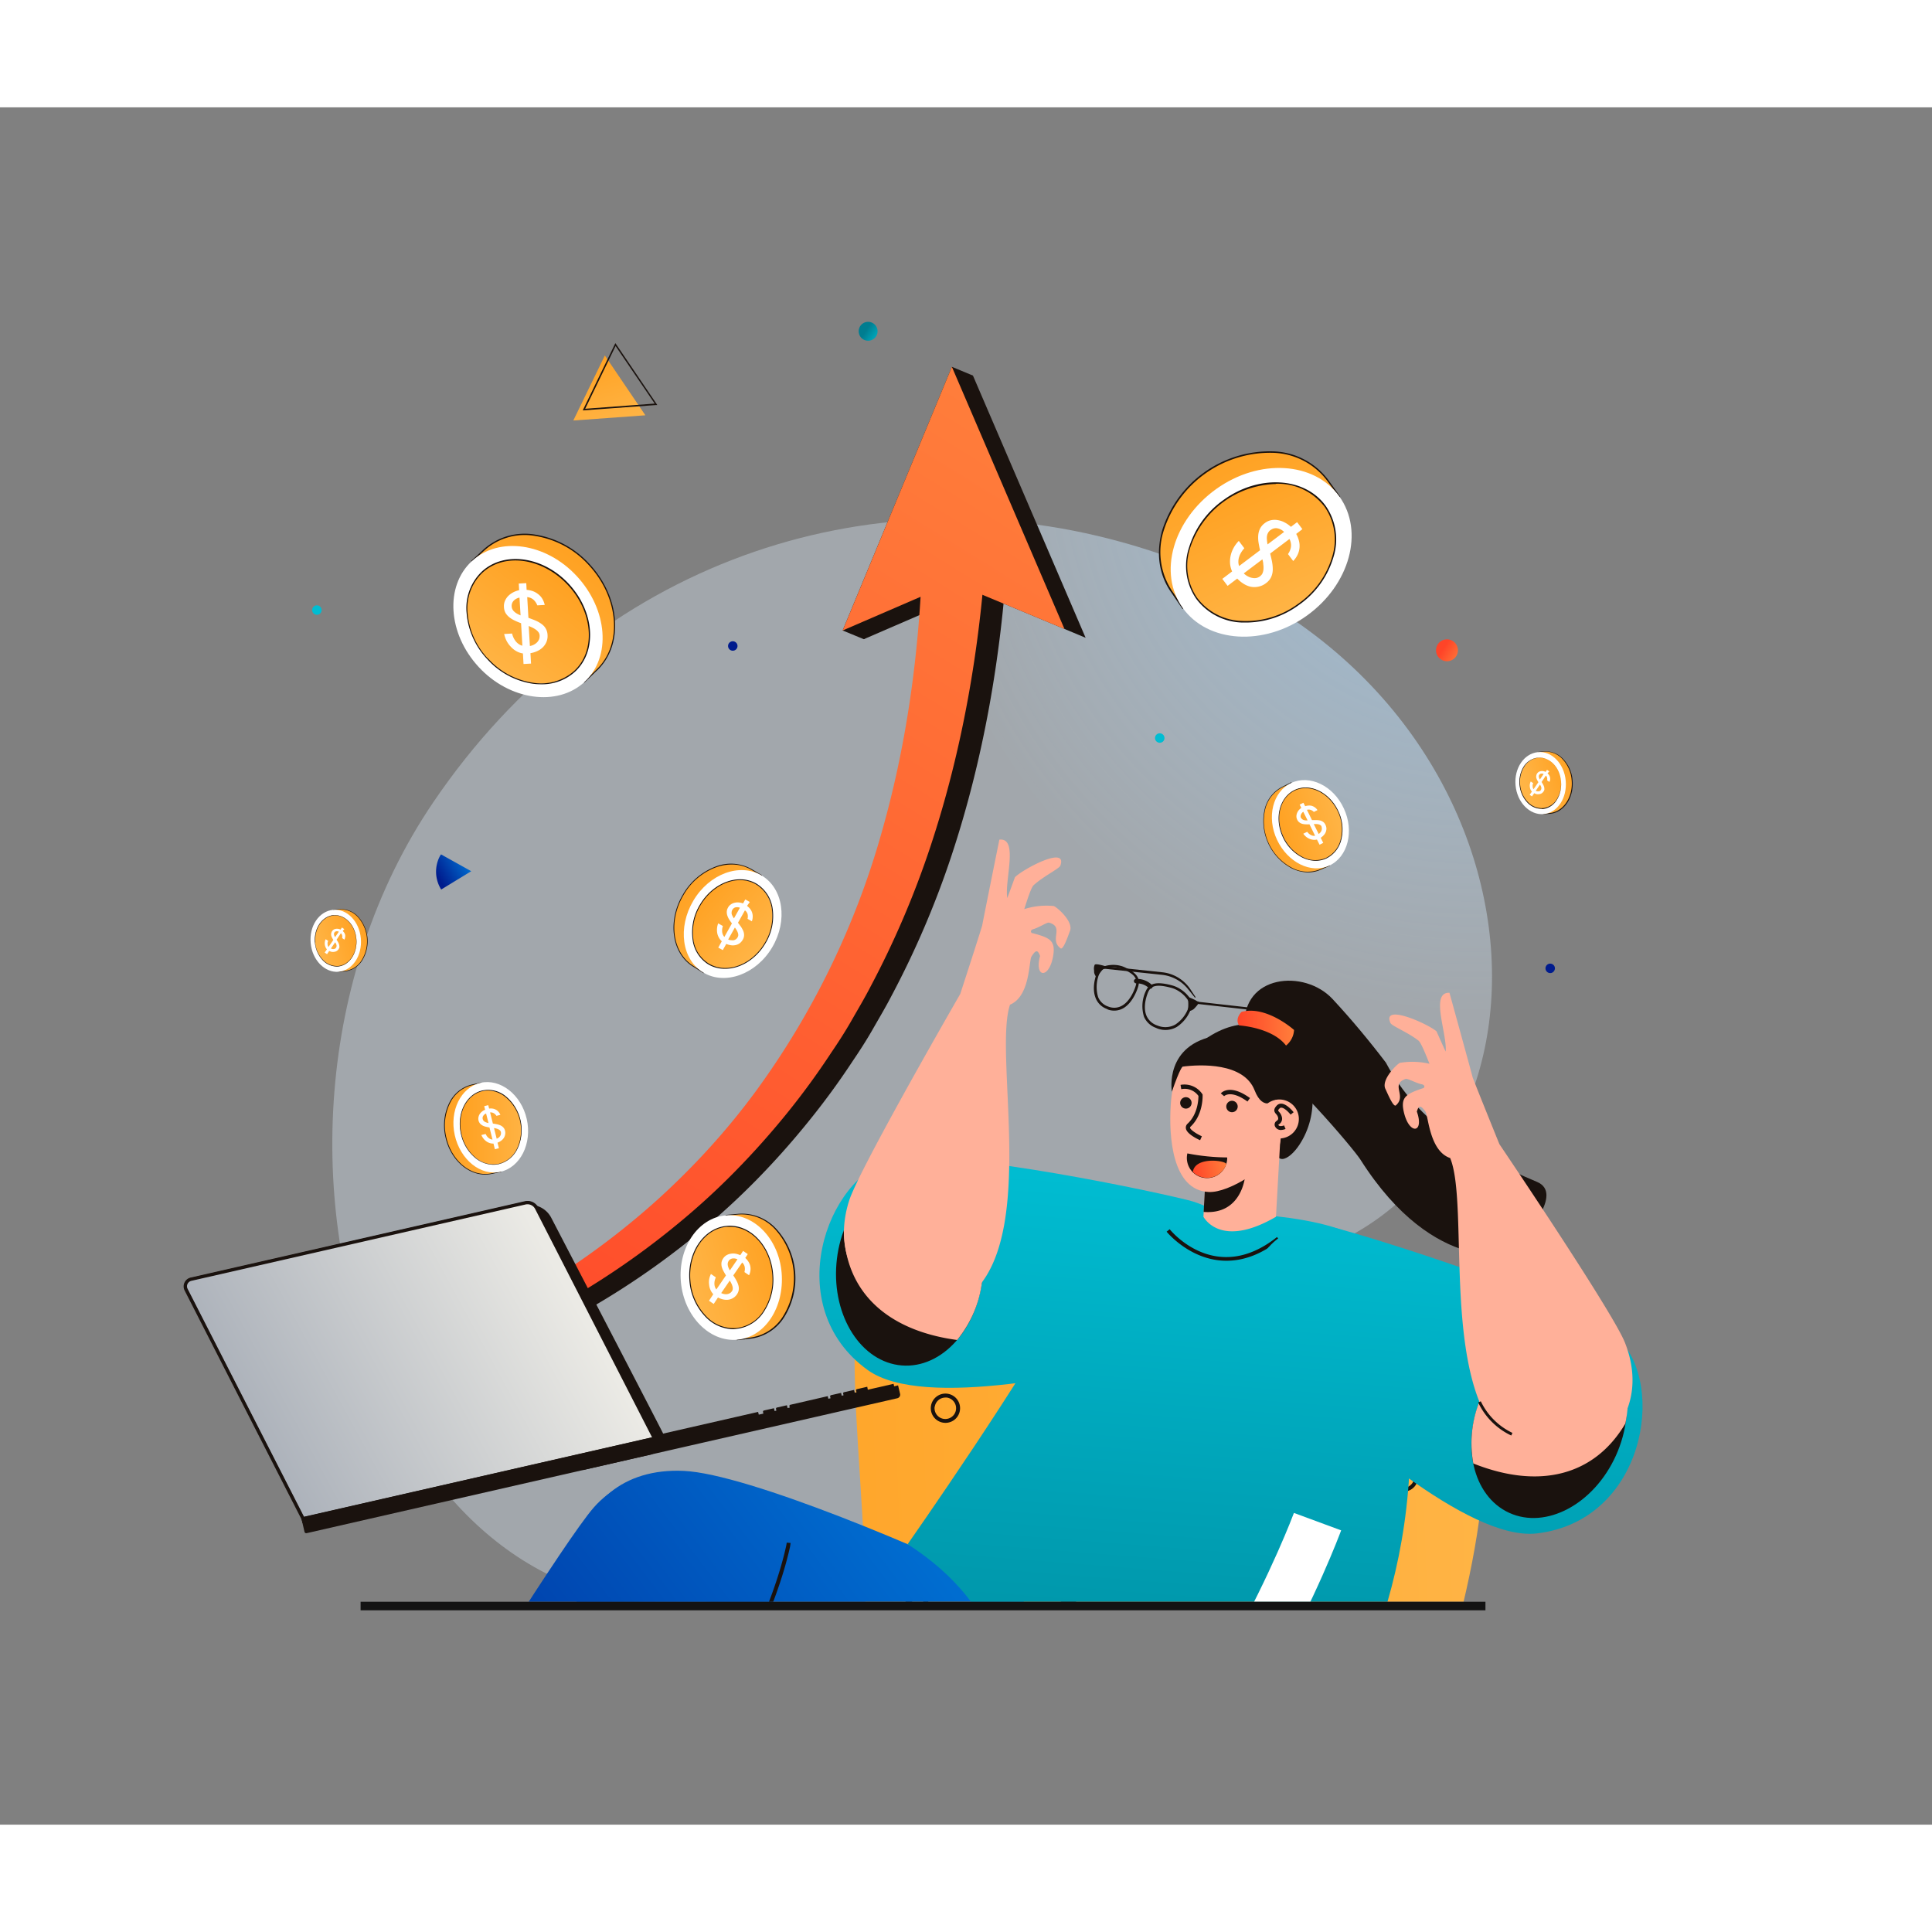 <svg xmlns="http://www.w3.org/2000/svg" xmlns:xlink="http://www.w3.org/1999/xlink" data-name="Layer 1" viewBox="0 0 450 400" width="800" height="800"><rect x="0" y="0" width="450" height="400" fill="#808080" stroke="none"/><defs><linearGradient id="a" x1="-317" x2="-285.53" y1="256.9" y2="256.9" gradientTransform="matrix(-.58 .81 .81 .58 -258.67 212.22)" gradientUnits="userSpaceOnUse"><stop offset="0" stop-color="#ffa223" class="stopColorffa223 svgShape"></stop><stop offset="1" stop-color="#ffb445" class="stopColorffb445 svgShape"></stop></linearGradient><linearGradient id="i" x1="-310.3" x2="-284.46" y1="256.42" y2="256.42" xlink:href="#a"></linearGradient><linearGradient id="j" x1="174.16" x2="191.52" y1="-51.55" y2="-51.55" gradientTransform="translate(-69.6 293.07)" xlink:href="#a"></linearGradient><linearGradient id="k" x1="177.85" x2="192.11" y1="-51.81" y2="-51.81" gradientTransform="translate(-69.6 293.07)" xlink:href="#a"></linearGradient><linearGradient id="l" x1="424.45" x2="441.81" y1="-197.41" y2="-197.41" gradientTransform="rotate(-13.44 1917.696 536.247)" xlink:href="#a"></linearGradient><linearGradient id="m" x1="428.14" x2="442.4" y1="-197.67" y2="-197.67" gradientTransform="rotate(-13.44 1917.696 536.247)" xlink:href="#a"></linearGradient><linearGradient id="n" x1="185.96" x2="207.54" y1="248.73" y2="248.73" gradientTransform="rotate(42.3 261.185 181.824)" xlink:href="#a"></linearGradient><linearGradient id="o" x1="190.55" x2="208.27" y1="248.41" y2="248.41" gradientTransform="rotate(42.3 261.185 181.824)" xlink:href="#a"></linearGradient><linearGradient id="p" x1="289.86" x2="326.51" y1="260.99" y2="260.99" gradientTransform="rotate(65.92 424.114 167.463)" xlink:href="#a"></linearGradient><linearGradient id="q" x1="297.66" x2="327.75" y1="260.44" y2="260.44" gradientTransform="rotate(65.92 424.114 167.463)" xlink:href="#a"></linearGradient><linearGradient id="s" x1="157.97" x2="354.88" y1="337.56" y2="337.56" gradientTransform="rotate(-2.03 596.607 568.121)" xlink:href="#a"></linearGradient><linearGradient id="c" x1="233.73" x2="253.82" y1="408.99" y2="233.5" gradientTransform="rotate(-2.03 596.607 568.121)" gradientUnits="userSpaceOnUse"><stop offset="0" stop-color="#007d90" class="stopColor007d90 svgShape"></stop><stop offset="1" stop-color="#00bdd2" class="stopColor00bdd2 svgShape"></stop></linearGradient><linearGradient id="b" x1="91.15" x2="234.72" y1="419.1" y2="317.76" gradientTransform="rotate(-2.03 596.607 568.121)" gradientUnits="userSpaceOnUse"><stop offset="0" stop-color="#001b8d" class="stopColor001b8d svgShape"></stop><stop offset="1" stop-color="#0073d5" class="stopColor0073d5 svgShape"></stop></linearGradient><linearGradient id="t" x1="118.34" x2="261.91" y1="457.63" y2="356.28" xlink:href="#b"></linearGradient><linearGradient id="u" x1="267.41" x2="287.5" y1="412.85" y2="237.36" xlink:href="#c"></linearGradient><linearGradient id="d" x1="330.76" x2="338.75" y1="181.49" y2="181.49" gradientTransform="rotate(-11.34 639.65 481.245)" gradientUnits="userSpaceOnUse"><stop offset="0" stop-color="#ff4428" class="stopColorff4428 svgShape"></stop><stop offset="1" stop-color="#ff7e3b" class="stopColorff7e3b svgShape"></stop></linearGradient><linearGradient id="v" x1="301.02" x2="314.11" y1="204.01" y2="204.01" gradientTransform="rotate(-2.03 596.607 568.121)" xlink:href="#d"></linearGradient><linearGradient id="w" x1="70.32" x2="127.53" y1="389.83" y2="389.83" gradientTransform="rotate(-2.03 596.607 568.121)" xlink:href="#d"></linearGradient><linearGradient id="x" x1="77.99" x2="221.56" y1="400.46" y2="299.11" xlink:href="#b"></linearGradient><linearGradient id="y" x1="330.72" x2="350.81" y1="420.1" y2="244.6" xlink:href="#c"></linearGradient><linearGradient id="z" x1="155.2" x2="355.62" y1="223.11" y2="27.81" gradientTransform="rotate(-13.88 484.58 507.358)" xlink:href="#d"></linearGradient><linearGradient id="A" x1="156.28" x2="356.69" y1="224.21" y2="28.91" gradientTransform="rotate(-13.88 484.58 507.358)" xlink:href="#d"></linearGradient><linearGradient id="e" x1="-576.25" x2="-568.81" y1="77.41" y2="77.41" gradientTransform="rotate(-12.87 834.136 -2903.635)" gradientUnits="userSpaceOnUse"><stop offset="0" stop-color="#99ceff" class="stopColor99ceff svgShape"></stop><stop offset="1" stop-color="#d5e9ff" class="stopColord5e9ff svgShape"></stop></linearGradient><linearGradient id="B" x1="-585.21" x2="-577.78" y1="77.41" y2="77.41" xlink:href="#e"></linearGradient><linearGradient id="C" x1="-594.18" x2="-586.74" y1="77.41" y2="77.41" xlink:href="#e"></linearGradient><linearGradient id="D" x1="-603.14" x2="-595.7" y1="77.41" y2="77.41" xlink:href="#e"></linearGradient><linearGradient id="E" x1="-610.59" x2="-606.25" y1="77.41" y2="77.41" xlink:href="#e"></linearGradient><linearGradient id="F" x1="-615.88" x2="-611.53" y1="77.41" y2="77.41" xlink:href="#e"></linearGradient><linearGradient id="G" x1="-620.85" x2="-616.5" y1="77.41" y2="77.41" xlink:href="#e"></linearGradient><linearGradient id="H" x1="814.39" x2="896.98" y1="90.91" y2="90.91" gradientTransform="scale(-1 1) rotate(28.6 -6.3 -1670.248)" gradientUnits="userSpaceOnUse"><stop offset="0" stop-color="#ebeae5" class="stopColorebeae5 svgShape"></stop><stop offset="1" stop-color="#aab0b9" class="stopColoraab0b9 svgShape"></stop></linearGradient><linearGradient id="I" x1="-289.92" x2="-266.12" y1="48.67" y2="48.67" gradientTransform="matrix(-.96 .29 .29 .96 -107.07 304.98)" xlink:href="#a"></linearGradient><linearGradient id="J" x1="-284.86" x2="-265.31" y1="48.32" y2="48.32" gradientTransform="matrix(-.96 .29 .29 .96 -107.07 304.98)" xlink:href="#a"></linearGradient><linearGradient id="K" x1="-216.64" x2="-204.78" y1="-53.02" y2="-53.02" gradientTransform="matrix(-.96 .29 .29 .96 -107.07 304.98)" xlink:href="#a"></linearGradient><linearGradient id="L" x1="-214.12" x2="-204.38" y1="-53.2" y2="-53.2" gradientTransform="matrix(-.96 .29 .29 .96 -107.07 304.98)" xlink:href="#a"></linearGradient><linearGradient id="M" x1="-496.04" x2="-484.18" y1="-7.93" y2="-7.93" gradientTransform="matrix(-.96 .29 .29 .96 -107.07 304.98)" xlink:href="#a"></linearGradient><linearGradient id="N" x1="-493.52" x2="-483.78" y1="-8.11" y2="-8.11" gradientTransform="matrix(-.96 .29 .29 .96 -107.07 304.98)" xlink:href="#a"></linearGradient><linearGradient id="O" x1="173.18" x2="189.3" y1="580.6" y2="580.6" gradientTransform="rotate(72.48 511.368 295.449)" xlink:href="#a"></linearGradient><linearGradient id="P" x1="-699.23" x2="-691" y1="174.03" y2="174.03" gradientTransform="rotate(-30.7 -289.463 -1282.598)" xlink:href="#b"></linearGradient><linearGradient id="f" x1="24.01" x2="26.21" y1="370.2" y2="370.2" gradientTransform="rotate(31.8 489.59 332.682)" gradientUnits="userSpaceOnUse"><stop offset="0" stop-color="#00bdd2" class="stopColor00bdd2 svgShape"></stop><stop offset="1" stop-color="#007d90" class="stopColor007d90 svgShape"></stop></linearGradient><linearGradient id="Q" x1="206.03" x2="208.23" y1="290.85" y2="290.85" xlink:href="#f"></linearGradient><linearGradient id="R" x1="110.45" x2="112.65" y1="325.69" y2="325.69" gradientTransform="rotate(31.8 489.59 332.682)" xlink:href="#b"></linearGradient><linearGradient id="S" x1="311.57" x2="313.77" y1="287.81" y2="287.81" gradientTransform="rotate(31.8 489.59 332.682)" xlink:href="#b"></linearGradient><linearGradient id="T" x1="96.98" x2="101.38" y1="246.82" y2="246.82" gradientTransform="rotate(31.8 489.59 332.682)" xlink:href="#c"></linearGradient><linearGradient id="U" x1="250.32" x2="255.41" y1="237.91" y2="237.91" gradientTransform="rotate(31.8 489.59 332.682)" xlink:href="#d"></linearGradient><radialGradient id="g" cx="231.38" cy="458.74" r="35.56" gradientTransform="rotate(20 682.545 522.757)" gradientUnits="userSpaceOnUse"><stop offset="0" stop-color="#a3d6ff" class="stopColora3d6ff svgShape"></stop><stop offset="1" stop-color="#e1f1ff" stop-opacity=".5" class="stopColore1f1ff svgShape"></stop></radialGradient><radialGradient id="h" cx="212.46" cy="222.18" r="130.76" xlink:href="#g"></radialGradient><clipPath id="r"><path fill="none" d="M119.18 348.08h226.49l61.59-36.27-24.7-63.45-43-51.17s-62.44-17.86-65.38-19.08-34.14-12.84-36-13-35.94 28.75-35.94 28.75-18.44 37.95-26.05 56-15.54 42.82-15.54 42.82-23.84 14.84-28.36 25.52-13.11 29.88-13.11 29.88Z"></path></clipPath></defs><path fill="url(#g)" d="M301.05 280.93c-22.41-1.73-75.14 23.67-58 50.77s124.17-45.65 58-50.77Z" opacity=".7"></path><path fill="url(#h)" d="M296.05 269.47c-91.84 18.71-64.29 66.5-125.56 77.75-37.31 6.86-65.68-14.63-80.82-47.31-.62-1.34-1.22-2.7-1.79-4.08-16.5-39.44-14.48-93.35 13-133.91 38-56.06 101.2-77 160.24-60.69 1.36.37 2.71.77 4.07 1.18q6 1.82 11.86 4.16c89.42 35.43 91.48 148.12 19 162.9Z" opacity=".7"></path><path fill="url(#a)" d="M135.66 133.35c-6.38 3-15.16.9-21.26-5.68s-7.51-15.39-4.07-21.51l-.43-.46 2.91-2.69c6.31-5.84 17.26-4.27 24.46 3.51s7.91 18.82 1.59 24.66l-2.73 2.67Z"></path><path fill="#1a120e" d="M129.39 134.85a21.07 21.07 0 0 1-15.08-7.09c-5.93-6.41-7.63-15.27-4.15-21.58l-.45-.48 3-2.79a14.3 14.3 0 0 1 12-3.38 21.67 21.67 0 0 1 12.64 6.9c7.23 7.82 7.94 19 1.59 24.85l-2.82 2.72-.49-.53a14.77 14.77 0 0 1-6.24 1.38Zm-19.3-29.14.4.43v.09c-3.49 6.21-1.82 15 4 21.35s14.62 8.74 21.1 5.64h.09l.44.47 2.64-2.57c6.25-5.78 5.53-16.75-1.6-24.47a21.36 21.36 0 0 0-12.48-6.81 14 14 0 0 0-11.79 3.31Z" class="color1a120e svgShape"></path><path fill="#ffffff" d="M111.5 130.36c7.19 7.78 18.31 9.32 24.63 3.49s5.42-16.86-1.77-24.64-18.15-9.35-24.46-3.51-5.6 16.88 1.6 24.66Z" class="colorfff svgShape"></path><path fill="url(#i)" d="M113.54 128.48c5.91 6.39 15 7.66 20.23 2.86s4.46-13.84-1.45-20.23-14.9-7.68-20.09-2.88-4.6 13.86 1.31 20.25Z"></path><path fill="#1a120e" d="M126 134.38a14.42 14.42 0 0 1-2-.14 17.86 17.86 0 0 1-10.47-5.67 17.79 17.79 0 0 1-4.85-10.81 11.76 11.76 0 0 1 3.55-9.63c5.23-4.84 14.33-3.54 20.28 2.89s6.63 15.62 1.44 20.42a11.41 11.41 0 0 1-7.95 2.94Zm-12.32-6A17.6 17.6 0 0 0 124 134a11.61 11.61 0 0 0 9.73-2.73c5.08-4.69 4.42-13.68-1.46-20s-14.77-7.61-19.9-2.87a11.53 11.53 0 0 0-3.46 9.42 17.61 17.61 0 0 0 4.73 10.57Z" class="color1a120e svgShape"></path><path fill="#ffffff" d="M122.66 112.39a5.91 5.91 0 0 1 1.39.28 4.37 4.37 0 0 1 1.22.66 3.93 3.93 0 0 1 1 1.06 5 5 0 0 1 .61 1.51l-1.73.1a3.45 3.45 0 0 0-.93-1.35 2.63 2.63 0 0 0-1.42-.57l.28 4.82 1.06.4a10.21 10.21 0 0 1 1 .43 6.13 6.13 0 0 1 .9.54 3.94 3.94 0 0 1 .75.66 3.49 3.49 0 0 1 .51.85 3.23 3.23 0 0 1 .23 1.06 3.61 3.61 0 0 1-.27 1.72 3.9 3.9 0 0 1-.9 1.28 4.48 4.48 0 0 1-1.31.85 6.3 6.3 0 0 1-1.5.45l.14 2.42-1.75.1-.14-2.46a4.45 4.45 0 0 1-1.5-.51 5.1 5.1 0 0 1-1.27-1 5.84 5.84 0 0 1-1-1.35 6.5 6.5 0 0 1-.6-1.67l1.84-.11a4.91 4.91 0 0 0 .35 1 4.44 4.44 0 0 0 .53.84 3.4 3.4 0 0 0 .69.63 2.68 2.68 0 0 0 .83.37l-.3-5.24c-.5-.19-1-.38-1.44-.6a6.18 6.18 0 0 1-1.25-.75 4 4 0 0 1-.91-1 3.15 3.15 0 0 1-.39-1.43 3.11 3.11 0 0 1 .21-1.37 3.85 3.85 0 0 1 .75-1.16 4.74 4.74 0 0 1 1.15-.86 5.31 5.31 0 0 1 1.43-.52l-.09-1.55 1.75-.1Zm-3.48 3.85a1.53 1.53 0 0 0 .18.68 1.82 1.82 0 0 0 .44.56 3.18 3.18 0 0 0 .64.46 6.79 6.79 0 0 0 .81.39l-.25-4.13a2.48 2.48 0 0 0-1.4.77 1.72 1.72 0 0 0-.42 1.27Zm6.51 6.75a1.43 1.43 0 0 0-.24-.7 2.83 2.83 0 0 0-.57-.58 5.16 5.16 0 0 0-.8-.49c-.3-.15-.61-.28-.93-.41l.27 4.66a3.25 3.25 0 0 0 1-.35 2.8 2.8 0 0 0 .73-.57 2.25 2.25 0 0 0 .44-.72 2.38 2.38 0 0 0 .1-.83Z" class="colorfff svgShape"></path><path fill="url(#j)" d="M116.5 247.56c3.38-1.95 5.15-6.61 4.06-11.44s-4.65-8.22-8.51-8.57l-.08-.34-2.13.48c-4.63 1.05-7.33 6.52-6 12.23s6.09 9.47 10.72 8.42l2.06-.41Z"></path><path fill="#1a120e" d="M113 248.59c-4.13 0-8.08-3.57-9.23-8.66a11.9 11.9 0 0 1 .8-7.9 7.91 7.91 0 0 1 5.29-4.41l2.21-.5.08.36c4 .39 7.46 3.92 8.52 8.62s-.59 9.47-4 11.5l.08.39h-.07l-2.07.42a7.62 7.62 0 0 1-1.61.18Zm-1-21.29-2.06.47a7.71 7.71 0 0 0-5.19 4.32 11.77 11.77 0 0 0-.8 7.81c1.28 5.65 6 9.4 10.63 8.37l2-.4-.07-.34c3.44-2 5.09-6.66 4-11.36S116 228 112 227.62Z" class="color1a120e svgShape"></path><path fill="#ffffff" d="M122.69 235.64c1.29 5.7-1.48 11.24-6.11 12.29s-9.36-2.8-10.65-8.5 1.42-11.17 6-12.22 9.47 2.73 10.76 8.43Z" class="colorfff svgShape"></path><path fill="url(#k)" d="M121.19 236c1.06 4.69-1.21 9.24-5 10.1s-7.69-2.3-8.75-7 1.16-9.18 5-10 7.7 2.2 8.75 6.9Z"></path><path fill="#1a120e" d="M114.91 246.29a6.68 6.68 0 0 1-4.18-1.56 9.94 9.94 0 0 1-3.37-5.62c-1.07-4.71 1.18-9.25 5-10.12a6.46 6.46 0 0 1 5.49 1.39 10.24 10.24 0 0 1 2.71 12.12 6.58 6.58 0 0 1-4.39 3.65 5.52 5.52 0 0 1-1.26.14ZM113.68 229a6.1 6.1 0 0 0-1.27.14c-3.76.85-6 5.32-4.91 10a9.83 9.83 0 0 0 3.32 5.53 6.26 6.26 0 0 0 5.34 1.4 6.44 6.44 0 0 0 4.28-3.58 10.07 10.07 0 0 0-2.67-11.93 6.64 6.64 0 0 0-4.09-1.56Z" class="color1a120e svgShape"></path><path fill="#ffffff" d="M113.93 233.21a2.91 2.91 0 0 1 .78 0 2.3 2.3 0 0 1 .73.23 2 2 0 0 1 .63.48 2.55 2.55 0 0 1 .48.75l-.92.23a1.85 1.85 0 0 0-.65-.63 1.48 1.48 0 0 0-.83-.17l.65 2.59.62.11a5.61 5.61 0 0 1 .59.13 3.93 3.93 0 0 1 .55.19 2.47 2.47 0 0 1 .47.29 1.83 1.83 0 0 1 .37.41 1.72 1.72 0 0 1 .23.55 2 2 0 0 1 0 1 2.13 2.13 0 0 1-.35.78 2.58 2.58 0 0 1-.63.6 3.32 3.32 0 0 1-.77.4l.33 1.29-.94.24-.33-1.32a2.52 2.52 0 0 1-.86-.12 3.06 3.06 0 0 1-.79-.39 3.38 3.38 0 0 1-.67-.64 3.52 3.52 0 0 1-.5-.84l1-.25a2.9 2.9 0 0 0 .29.52 2.42 2.42 0 0 0 .38.4 1.79 1.79 0 0 0 .44.27 1.3 1.3 0 0 0 .48.11l-.7-2.81c-.29-.05-.57-.1-.84-.17a3.42 3.42 0 0 1-.76-.28 2.12 2.12 0 0 1-.6-.47 1.85 1.85 0 0 1-.36-.73 1.82 1.82 0 0 1 0-.77 2.23 2.23 0 0 1 .28-.7 2.73 2.73 0 0 1 .54-.59 2.84 2.84 0 0 1 .72-.42l-.21-.83.94-.24Zm-1.49 2.44a.86.86 0 0 0 .17.36 1.2 1.2 0 0 0 .29.26 2.1 2.1 0 0 0 .4.18 4.09 4.09 0 0 0 .48.13l-.56-2.22a1.35 1.35 0 0 0-.68.57.91.91 0 0 0-.1.72Zm4.22 3a.73.73 0 0 0-.2-.35 1.52 1.52 0 0 0-.37-.26 3 3 0 0 0-.48-.18 4.88 4.88 0 0 0-.55-.12l.63 2.49a1.88 1.88 0 0 0 .5-.29 1.48 1.48 0 0 0 .33-.38 1.21 1.21 0 0 0 .14-.91Z" class="colorfff svgShape"></path><path fill="url(#l)" d="M309.54 176.26c2.88-2.63 3.62-7.56 1.52-12s-6.29-7-10.14-6.56l-.14-.31-2 .92c-4.3 2-5.78 7.94-3.3 13.23s8 8 12.26 5.95l1.93-.84Z"></path><path fill="#1a120e" d="M304.71 178.19a8.73 8.73 0 0 1-3.8-.92 12.48 12.48 0 0 1-6.38-13.64 7.9 7.9 0 0 1 4.24-5.43l2-1 .16.33a8.65 8.65 0 0 1 .88 0c3.68 0 7.39 2.62 9.28 6.66 2.06 4.41 1.44 9.37-1.5 12.1l.16.36-2 .87a7.28 7.28 0 0 1-3.04.67Zm-4-20.75-1.91.89a7.75 7.75 0 0 0-4.15 5.33 12.3 12.3 0 0 0 6.3 13.48 7.76 7.76 0 0 0 6.75.24l1.87-.82-.15-.32c2.93-2.67 3.55-7.59 1.51-12s-6.16-7-10.07-6.51h-.05Z" class="color1a120e svgShape"></path><path fill="#ffffff" d="M313 163.29c2.48 5.29.95 11.3-3.35 13.31s-9.74-.74-12.21-6-1-11.22 3.3-13.23 9.83.63 12.26 5.92Z" class="colorfff svgShape"></path><path fill="url(#m)" d="M311.66 163.94c2 4.35.78 9.29-2.76 10.93s-8-.6-10-5-.82-9.22 2.71-10.87 8.01.59 10.05 4.94Z"></path><path fill="#1a120e" d="M306.44 175.49a7 7 0 0 1-3.15-.78 10 10 0 0 1-4.49-4.71c-2.05-4.38-.81-9.3 2.75-11s8.13.54 10.17 4.92a9.82 9.82 0 0 1 .72 6.53 6.57 6.57 0 0 1-3.5 4.5 5.84 5.84 0 0 1-2.5.54Zm-2.36-16.91a5.76 5.76 0 0 0-2.47.54c-3.49 1.63-4.69 6.46-2.67 10.77a9.86 9.86 0 0 0 4.42 4.69 6.27 6.27 0 0 0 5.51.23 6.4 6.4 0 0 0 3.42-4.41 9.71 9.71 0 0 0-.7-6.43c-1.59-3.33-4.59-5.39-7.51-5.39Z" class="color1a120e svgShape"></path><path fill="#ffffff" d="M304 162.78a3.3 3.3 0 0 1 .76-.15 2.42 2.42 0 0 1 .76.06 2.46 2.46 0 0 1 1.35 1l-.85.42a1.93 1.93 0 0 0-.76-.48 1.45 1.45 0 0 0-.85 0l1.18 2.39h1.24a4.93 4.93 0 0 1 .57.07 2.13 2.13 0 0 1 .52.18 2 2 0 0 1 .45.32 1.94 1.94 0 0 1 .34.49 2.15 2.15 0 0 1 .24.94 2.43 2.43 0 0 1-.18.84 2.61 2.61 0 0 1-.48.71 3.91 3.91 0 0 1-.67.56l.59 1.19-.86.43-.61-1.21a2.48 2.48 0 0 1-.86.06 2.87 2.87 0 0 1-.86-.22 3.06 3.06 0 0 1-.79-.47 3.84 3.84 0 0 1-.67-.72l.91-.45a3.38 3.38 0 0 0 .4.44 2.65 2.65 0 0 0 .46.31 1.62 1.62 0 0 0 .48.17 1.68 1.68 0 0 0 .5 0L305 167a8.29 8.29 0 0 1-.86 0 3.43 3.43 0 0 1-.8-.11 2 2 0 0 1-.68-.33 1.61 1.61 0 0 1-.51-.63 1.74 1.74 0 0 1-.19-.75 2.11 2.11 0 0 1 .13-.75 2.65 2.65 0 0 1 .39-.69 3.39 3.39 0 0 1 .62-.57l-.38-.76.86-.43Zm-.94 2.71a.92.92 0 0 0 .24.31 1.25 1.25 0 0 0 .34.19 1.82 1.82 0 0 0 .43.09 2.61 2.61 0 0 0 .49 0l-1-2a1.4 1.4 0 0 0-.55.69 1 1 0 0 0-.01.72Zm4.76 2a.66.66 0 0 0-.27-.3 1.38 1.38 0 0 0-.41-.18 2.72 2.72 0 0 0-.52-.07H306l1.15 2.31a2 2 0 0 0 .42-.39 1.43 1.43 0 0 0 .25-.45 1.22 1.22 0 0 0 .06-.46 1 1 0 0 0-.09-.44Z" class="colorfff svgShape"></path><path fill="url(#n)" d="M164.1 201.15c4.71 1.12 10.29-1.59 13.42-6.88s2.81-11.4-.38-15l.22-.37-2.36-1.39c-5.08-3-12.19-.36-15.88 5.9s-2.58 13.75 2.49 16.75l2.22 1.39Z"></path><path fill="#1a120e" d="m163.89 201.68-.08-.05-2.22-1.39c-5.11-3-6.25-10.59-2.53-16.88a14.82 14.82 0 0 1 7.47-6.46 9.83 9.83 0 0 1 8.54.53l2.42 1.43-.24.4c3.25 3.72 3.39 9.9.35 15.06s-8.6 8.05-13.46 6.94Zm6.51-25.32a10.92 10.92 0 0 0-3.81.72 14.6 14.6 0 0 0-7.37 6.37c-3.67 6.2-2.56 13.66 2.46 16.63l2.14 1.34.23-.38h.07c4.79 1.13 10.27-1.68 13.32-6.84s2.87-11.23-.37-14.89v-.05l.21-.35-2.28-1.32a9 9 0 0 0-4.6-1.23Z" class="color1a120e svgShape"></path><path fill="#ffffff" d="M179.86 195.65c-3.7 6.26-10.93 8.9-16 5.9s-6.07-10.51-2.37-16.76 10.8-8.89 15.88-5.89 6.18 10.5 2.49 16.75Z" class="colorfff svgShape"></path><path fill="url(#o)" d="M178.21 194.69c-3 5.13-9 7.31-13.14 4.84s-5-8.63-2-13.77 8.88-7.3 13-4.84 5.18 8.63 2.14 13.77Z"></path><path fill="#1a120e" d="M168.91 200.65a7.54 7.54 0 0 1-3.89-1 7.93 7.93 0 0 1-3.72-6 12.37 12.37 0 0 1 1.73-7.94c3.06-5.17 9-7.36 13.18-4.88a8.07 8.07 0 0 1 3.77 5.95 12.19 12.19 0 0 1-1.69 7.94c-2.21 3.75-5.9 5.93-9.38 5.93Zm3.46-20.65c-3.39 0-7 2.15-9.18 5.81a12.24 12.24 0 0 0-1.71 7.83 7.77 7.77 0 0 0 3.64 5.81c4.15 2.46 10 .3 13-4.81a12 12 0 0 0 1.67-7.82 7.94 7.94 0 0 0-3.69-5.82 7.29 7.29 0 0 0-3.73-1Z" class="color1a120e svgShape"></path><path fill="#ffffff" d="M174 186a4 4 0 0 1 .7.67 2.93 2.93 0 0 1 .46.83 2.78 2.78 0 0 1 .16 1 3.16 3.16 0 0 1-.2 1.09l-1-.58a2.31 2.31 0 0 0 0-1.12 1.72 1.72 0 0 0-.61-.85l-1.62 2.89c.16.2.32.41.47.62a4.83 4.83 0 0 1 .42.62 5.58 5.58 0 0 1 .33.64 2.71 2.71 0 0 1 .18.66 2.1 2.1 0 0 1-.27 1.38 2.7 2.7 0 0 1-.79.9 2.65 2.65 0 0 1-1 .4 3 3 0 0 1-1.07 0 5 5 0 0 1-1-.29l-.81 1.44-1.05-.58.82-1.48a3.22 3.22 0 0 1-.67-.84 3.64 3.64 0 0 1-.38-1 4.32 4.32 0 0 1-.06-1.14 4.18 4.18 0 0 1 .27-1.19l1.1.62a2.94 2.94 0 0 0-.17.71 3.2 3.2 0 0 0 0 .69 2.19 2.19 0 0 0 .17.62 1.94 1.94 0 0 0 .34.52l1.76-3.15c-.22-.29-.42-.58-.61-.87a3.75 3.75 0 0 1-.44-.9 2.52 2.52 0 0 1-.15-.93 2.09 2.09 0 0 1 .3-1 2.06 2.06 0 0 1 .63-.71 2.31 2.31 0 0 1 .86-.39 2.9 2.9 0 0 1 1-.08 3.59 3.59 0 0 1 1 .23l.52-.93 1.05.59Zm-3.43.93a1 1 0 0 0-.15.47 1.56 1.56 0 0 0 0 .48 2.13 2.13 0 0 0 .21.5 5 5 0 0 0 .32.53l1.39-2.48a1.77 1.77 0 0 0-1.1-.07 1.17 1.17 0 0 0-.66.56Zm1.27 6.31a1.07 1.07 0 0 0 .12-.49 1.88 1.88 0 0 0-.12-.55 3.4 3.4 0 0 0-.28-.58c-.12-.19-.25-.39-.39-.58l-1.56 2.79a2 2 0 0 0 .7.16 1.88 1.88 0 0 0 .63 0 1.59 1.59 0 0 0 .52-.26 1.61 1.61 0 0 0 .39-.5Z" class="colorfff svgShape"></path><path fill="url(#p)" d="M276.13 116.16c6.58 5 17.09 4.57 25.58-1.52s12.15-15.8 9.66-23.59l.59-.42-2.69-3.75c-5.84-8.13-18.7-8.89-28.72-1.69s-13.41 19.62-7.57 27.75l2.51 3.68Z"></path><path fill="#1a120e" d="M287 119.74a18.15 18.15 0 0 1-10.89-3.38l-.68.49-2.6-3.82c-2.85-4-3.62-9.07-2.18-14.36a26.3 26.3 0 0 1 25.82-18.54 16.64 16.64 0 0 1 12.91 6.66l2.78 3.88-.63.45c2.51 8-1.49 17.71-9.75 23.65a25.69 25.69 0 0 1-14.78 4.97ZM276.14 116l.09.07c6.68 5 17.12 4.41 25.38-1.53S313.75 99 311.22 91.1v-.11l.56-.4-2.64-3.59a16.33 16.33 0 0 0-12.67-6.53A26 26 0 0 0 271 98.76a16.37 16.37 0 0 0 2.14 14.09l2.42 3.55Z" class="color1a120e svgShape"></path><path fill="#ffffff" d="M304.4 118.39c-10 7.19-23.07 6.37-28.91-1.77s-2.27-20.49 7.75-27.69 22.88-6.43 28.72 1.7 2.46 20.56-7.56 27.76Z" class="colorfff svgShape"></path><path fill="url(#q)" d="M302.5 115.76c-8.23 5.91-18.95 5.23-23.74-1.45s-1.87-16.83 6.37-22.74 18.79-5.29 23.58 1.39 2.02 16.89-6.21 22.8Z"></path><path fill="#1a120e" d="M290.46 120h-1.13a13.82 13.82 0 0 1-10.7-5.52 13.5 13.5 0 0 1-1.73-11.79 21.09 21.09 0 0 1 8.1-11.25c8.29-6 19-5.31 23.81 1.43a13.68 13.68 0 0 1 1.8 11.82 20.71 20.71 0 0 1-8.05 11.2 20.93 20.93 0 0 1-12.1 4.11Zm6.71-32.27a21.59 21.59 0 0 0-20 15 13.18 13.18 0 0 0 1.67 11.52 13.51 13.51 0 0 0 10.47 5.38 20.42 20.42 0 0 0 13.06-4 20.35 20.35 0 0 0 7.93-11 13.39 13.39 0 0 0-1.75-11.55 13.71 13.71 0 0 0-11.38-5.4Z" class="color1a120e svgShape"></path><path fill="#ffffff" d="M301.91 99.36a6.3 6.3 0 0 1 .62 1.53 4.74 4.74 0 0 1-.25 3.22 5.44 5.44 0 0 1-1.07 1.56l-1.21-1.61a4 4 0 0 0 .7-1.77 3.13 3.13 0 0 0-.36-1.75l-4.49 3.39c.1.43.21.86.3 1.29a11.13 11.13 0 0 1 .23 1.26 8.48 8.48 0 0 1 .07 1.22 4.44 4.44 0 0 1-.17 1.15 3.58 3.58 0 0 1-.49 1.05 3.73 3.73 0 0 1-.88.9 4.25 4.25 0 0 1-1.84.85 4.41 4.41 0 0 1-1.81 0 5.26 5.26 0 0 1-1.67-.72 7.31 7.31 0 0 1-1.41-1.17l-2.25 1.7-1.23-1.63 2.28-1.73a5.65 5.65 0 0 1-.47-1.77 6.48 6.48 0 0 1 .12-1.86 6.71 6.71 0 0 1 .68-1.82 7.21 7.21 0 0 1 1.23-1.66l1.29 1.71a5.38 5.38 0 0 0-.75 1 4.82 4.82 0 0 0-.48 1.07 3.56 3.56 0 0 0-.16 1.07 3 3 0 0 0 .17 1l4.88-3.68a29.4 29.4 0 0 1-.35-1.78 7.52 7.52 0 0 1-.07-1.7 4.29 4.29 0 0 1 .41-1.54 3.67 3.67 0 0 1 1.12-1.3 3.5 3.5 0 0 1 1.48-.68 4.1 4.1 0 0 1 1.6 0 5 5 0 0 1 1.58.55 6.52 6.52 0 0 1 1.42 1l1.44-1.09 1.23 1.63Zm-6-.89a1.93 1.93 0 0 0-.55.63 2.18 2.18 0 0 0-.26.78 3.47 3.47 0 0 0 0 .92 7.92 7.92 0 0 0 .14 1l3.85-2.9a3 3 0 0 0-1.65-.86 2 2 0 0 0-1.5.43Zm-2.34 10.67a1.58 1.58 0 0 0 .52-.68 3 3 0 0 0 .2-.93 5.09 5.09 0 0 0-.05-1.09c0-.38-.11-.77-.2-1.16l-4.34 3.27a3.79 3.79 0 0 0 1 .72 3.09 3.09 0 0 0 1 .34 2.53 2.53 0 0 0 1 0 2.37 2.37 0 0 0 .9-.47Z" class="colorfff svgShape"></path><g clip-path="url(#r)"><path fill="url(#s)" d="M328.94 388.7c-8.92 26.52-29.09 55.87-93.64 46.18s-84.82-37.77-83.85-44.21 25.24 6.73 41.8-7.65 2.58-77.54 6.55-103.94 79-13.81 100.92-10.51c11.27 1.69 31.67 3.12 41.68 26 9.45 21.63-3.63 64.88-13.46 94.13Z"></path><path fill="#1a120e" d="M294.93 383.44a3.41 3.41 0 0 1-2.86-3.88 3.41 3.41 0 1 1 3.49 3.92 4.44 4.44 0 0 1-.63-.04Zm-2-3.74a2.5 2.5 0 1 0 2.85-2.11h-.46a2.53 2.53 0 0 0-2.32 2.11ZM260.05 378.2a3.41 3.41 0 0 1-2.24-1.35 3.41 3.41 0 0 1 5.49-4.05 3.41 3.41 0 0 1-2.62 5.44 4.44 4.44 0 0 1-.63-.04Zm-2-3.75a2.49 2.49 0 0 0 .46 1.87 2.51 2.51 0 1 0 2.39-4h-.46a2.51 2.51 0 0 0-2.36 2.13ZM225.17 373a3.37 3.37 0 0 1-2.23-1.35 3.32 3.32 0 0 1-.63-2.53 3.39 3.39 0 0 1 3.88-2.86 3.4 3.4 0 0 1 2.86 3.87 3.39 3.39 0 0 1-1.35 2.24 3.35 3.35 0 0 1-1.89.66 3.43 3.43 0 0 1-.64-.03Zm-1-5.39a2.49 2.49 0 0 0-1 1.64 2.51 2.51 0 1 0 2.85-2.1h-.46a2.52 2.52 0 0 0-1.37.42ZM239.91 392.13a3.42 3.42 0 0 1-2.87-3.88 3.4 3.4 0 0 1 6.11-1.52 3.41 3.41 0 0 1-2.62 5.43 3.26 3.26 0 0 1-.62-.03Zm-2-3.75a2.51 2.51 0 1 0 2.85-2.1 2.32 2.32 0 0 0-.46 0 2.52 2.52 0 0 0-2.37 2.1ZM283 359.73a3.41 3.41 0 1 1 1-6.74 3.4 3.4 0 0 1 1.52 6.11 3.44 3.44 0 0 1-1.9.67 4.44 4.44 0 0 1-.62-.04Zm-2-3.75a2.5 2.5 0 0 0 4 2.39 2.5 2.5 0 0 0-1.11-4.49h-.46a2.51 2.51 0 0 0-2.38 2.12ZM319.94 365.28a3.42 3.42 0 0 1-2.87-3.88 3.41 3.41 0 1 1 3.5 3.91 3.33 3.33 0 0 1-.63-.03Zm-1-5.39a2.5 2.5 0 1 0 1.86-.46 1.86 1.86 0 0 0-.47 0 2.52 2.52 0 0 0-1.33.46ZM248.14 354.49a3.45 3.45 0 0 1-2.24-1.35 3.43 3.43 0 0 1 .72-4.77 3.41 3.41 0 1 1 4 5.49 3.5 3.5 0 0 1-2.53.63Zm-1-5.39a2.49 2.49 0 0 0-1 1.64 2.46 2.46 0 0 0 .46 1.86 2.51 2.51 0 0 0 3.51.53 2.52 2.52 0 0 0 1-1.64 2.52 2.52 0 0 0-2.57-2.88 2.52 2.52 0 0 0-1.38.49ZM213.26 349.25a3.44 3.44 0 1 1 .63 0 3.33 3.33 0 0 1-.63 0Zm-1-5.39a2.5 2.5 0 0 0 1.11 4.49 2.5 2.5 0 1 0 .75-5 2.48 2.48 0 0 0-.47 0 2.52 2.52 0 0 0-1.37.51ZM301.37 340.56a3.41 3.41 0 0 1-1.52-6.11 3.4 3.4 0 0 1 4.77.72 3.36 3.36 0 0 1 .63 2.53 3.44 3.44 0 0 1-1.34 2.24 3.38 3.38 0 0 1-1.9.66 2.76 2.76 0 0 1-.64-.04Zm-1-5.38a2.49 2.49 0 0 0-1 1.64 2.5 2.5 0 0 0 2.11 2.85 2.5 2.5 0 1 0 .74-4.95 1.78 1.78 0 0 0-.46 0 2.45 2.45 0 0 0-1.37.46ZM266.49 335.32a3.41 3.41 0 0 1-1.52-6.11 3.44 3.44 0 0 1 2.54-.63 3.41 3.41 0 0 1 1.52 6.11 3.32 3.32 0 0 1-1.9.67 2.79 2.79 0 0 1-.64-.04Zm-1-5.38a2.47 2.47 0 0 0-1 1.64 2.52 2.52 0 0 0 2.11 2.85 2.52 2.52 0 0 0 1.86-.46 2.49 2.49 0 0 0 1-1.65 2.52 2.52 0 0 0-.46-1.86 2.55 2.55 0 0 0-1.65-1 2.36 2.36 0 0 0-.46 0 2.47 2.47 0 0 0-1.38.48ZM231.61 330.08a3.41 3.41 0 0 1-2.86-3.88 3.42 3.42 0 0 1 3.88-2.86 3.41 3.41 0 0 1 1.52 6.11 3.32 3.32 0 0 1-1.9.67 3.49 3.49 0 0 1-.64-.04Zm-2-3.74a2.51 2.51 0 1 0 5 .74 2.52 2.52 0 0 0-2.11-2.85 2.36 2.36 0 0 0-.46 0 2.51 2.51 0 0 0-2.4 2.11ZM289.46 316.85a3.36 3.36 0 0 1-2.23-1.34 3.32 3.32 0 0 1-.63-2.53 3.41 3.41 0 0 1 3.87-2.87 3.33 3.33 0 0 1 2.24 1.35 3.39 3.39 0 0 1-.72 4.76 3.29 3.29 0 0 1-1.89.67 2.76 2.76 0 0 1-.64-.04Zm-2-3.74a2.51 2.51 0 1 0 5 .74 2.52 2.52 0 0 0-2.11-2.85 2.4 2.4 0 0 0-.46 0 2.51 2.51 0 0 0-2.4 2.11ZM326.38 322.4a3.4 3.4 0 0 1-2.86-3.88 3.41 3.41 0 1 1 5.39 3.25 3.47 3.47 0 0 1-1.89.67 4.58 4.58 0 0 1-.64-.04Zm-2-3.74a2.5 2.5 0 0 0 4 2.38 2.45 2.45 0 0 0 1-1.64 2.5 2.5 0 0 0-2.1-2.85h-.46a2.53 2.53 0 0 0-2.41 2.11ZM254.58 311.61a3.41 3.41 0 0 1-1.52-6.11 3.41 3.41 0 1 1 2.15 6.15 3.33 3.33 0 0 1-.63-.04Zm-1-5.38a2.47 2.47 0 0 0-1 1.64 2.52 2.52 0 0 0 .46 1.86 2.51 2.51 0 0 0 4.5-1.12 2.52 2.52 0 0 0-2.11-2.85 2.47 2.47 0 0 0-.47 0 2.37 2.37 0 0 0-1.36.47ZM219.7 306.37a3.41 3.41 0 0 1-2.86-3.88 3.41 3.41 0 1 1 3.49 3.92 3.33 3.33 0 0 1-.63-.04Zm-2-3.74a2.51 2.51 0 1 0 2.85-2.11 2.36 2.36 0 0 0-.46 0 2.51 2.51 0 0 0-2.36 2.11ZM308.57 292.65a3.41 3.41 0 0 1-2.23-1.35 3.36 3.36 0 0 1-.63-2.53 3.38 3.38 0 0 1 1.34-2.24 3.44 3.44 0 0 1 2.54-.63 3.41 3.41 0 0 1 2.23 1.35 3.36 3.36 0 0 1 .63 2.53 3.41 3.41 0 0 1-1.35 2.22 3.33 3.33 0 0 1-1.89.66 3.43 3.43 0 0 1-.64-.01Zm-1-5.39a2.49 2.49 0 0 0-1 1.64 2.5 2.5 0 0 0 2.11 2.85 2.5 2.5 0 1 0 .74-4.95 1.86 1.86 0 0 0-.47 0 2.47 2.47 0 0 0-1.36.46ZM273.69 287.4a3.41 3.41 0 0 1-1.52-6.11 3.44 3.44 0 0 1 2.54-.63 3.41 3.41 0 0 1-.38 6.78 2.76 2.76 0 0 1-.64-.04Zm-1-5.38a2.47 2.47 0 0 0-1 1.64 2.51 2.51 0 0 0 2.11 2.85 2.5 2.5 0 0 0 2.85-2.11 2.48 2.48 0 0 0-2.11-2.84 1.78 1.78 0 0 0-.46 0 2.47 2.47 0 0 0-1.37.44ZM238.81 282.16a3.4 3.4 0 0 1-2.86-3.87 3.41 3.41 0 1 1 3.49 3.91 2.7 2.7 0 0 1-.63-.04Zm-2-3.74a2.51 2.51 0 1 0 2.85-2.11 2.36 2.36 0 0 0-.46 0 2.52 2.52 0 0 0-2.36 2.11Z" class="color1a120e svgShape"></path><path fill="url(#c)" d="M288.59 276.48c2-5.7 2.21-18.51-12.09-22s-58.19-12.14-68.76-9.34c-15.27 4-26.05 34.19-5.67 48.94 13.14 9.52 52.4.16 66-2.68s17.98-7.61 20.52-14.92Z"></path><path fill="#1a120e" d="M228.87 272.11c-1 12.32-9.44 21.7-18.84 20.93s-16.22-11.37-15.21-23.7 9.43-21.69 18.83-20.93 16.22 11.37 15.22 23.7Z" class="color1a120e svgShape"></path><path fill="#ffb099" d="M196.54 261.72c2.79-9.15 9.34-13.94 17.11-13.31 9.41.76 16.22 11.37 15.22 23.7a26.38 26.38 0 0 1-5.94 15c-16.39-2.21-26.03-11.29-26.39-25.39Z" class="colorffb099 svgShape"></path><path fill="#1a120e" d="M289.88 214c-.55-11.94 13.88-13.35 20.46-6.35q3.35 3.61 6.45 7.32t6 7.52c7.61 14.3 20.32 21.52 35.22 27.8 6.35 2.67-3.16 12.78-3.16 12.78s-4.19-.86-9.68-2.47c2.6 6.38 7.91 6.36 7.91 6.36s-18.8 5.57-36.21-21.86c-1.64-2.58-17.23-21-25.26-25.72-1.5-1.38-1.51-2.55-1.73-5.38Z" class="color1a120e svgShape"></path><path fill="url(#b)" d="M159.28 317.6c14.92.68 57.47 18.7 75.45 27.74 21.56 10.86 0 61.94-16.75 60.07-17.17-1.92-56.55-26-73.57-39.81-17.51-14.24-14.18-49.33 14.87-48Z"></path><path fill="url(#t)" d="M281.33 406.32c-9.73 12.54-74.07 38.54-102 47.16a438.75 438.75 0 0 1-64.37 14.72s-16-16.62-14.9-41.05c0 0 5.21-5.38 11.26-7.58 5.7-2.06 19.24-1.63 27.68-6.67 33.1-19.79 77.66-35.73 100.65-45.87 26.26-11.58 66.53 7.28 41.68 39.29Z"></path><path fill="#1a120e" d="M135 415.24a24.64 24.64 0 0 0 4.18-2c24.87-14.81 54.82-27.33 78.82-37.38l.28-.12-.35-.83-.28.11c-24.06 10.07-54 22.6-78.89 37.49-5.28 3.15-12.74 4.15-18.74 5a47.8 47.8 0 0 0-8.86 1.68l.31.85a46.72 46.72 0 0 1 8.67-1.63c4.63-.67 10.13-1.41 14.86-3.17Z" class="color1a120e svgShape"></path><path fill="url(#u)" d="M281.68 257.17c7.26.66 37.93.42 41.35 13.24 27 101.38-55.3 155.54-55.3 155.54-51.84-15.61-10.42-61.73-56.32-91.28 0 0 28.43-40.58 37.22-58.05 9.28-18.45 24.23-20.25 33.05-19.45Z"></path><path fill="#ffffff" d="M253.45 417.75c37.39-28.69 58.07-84 58.93-86.3l-11-4.06c-.24.66-20.43 54.47-55.05 81Z" class="colorfff svgShape"></path><path fill="#1a120e" d="M302.66 241.63c-2.36 3.6-6.39 5.92-5.5-2 1.1-9.72-27.06-15.78-15.7-23.09 16.97-10.95 30.61 10.76 21.2 25.09Z" class="color1a120e svgShape"></path><path fill="#ffb099" d="m281 245.87-.7 12.54c.77 1.29 5 6.93 16.9 0l1-17.94a152.82 152.82 0 0 1-17.2 5.4Z" class="colorffb099 svgShape"></path><path fill="#1a120e" d="m280.73 250.51-.38 6.77C289.27 258 290 249 290 249a12.77 12.77 0 0 1-9.27 1.51Z" class="color1a120e svgShape"></path><path fill="#ffb099" d="M281.52 252.64c4.85.24 14.06-5.87 16.27-10.2.78-1.54.74-5.75.22-7.81-1.65-6.47-2.94-12.32-7.78-14.34-2-.85-9.74 1.26-11.67 1.57-3.69.58-5.49 4.18-5.88 10.61-.45 7.23.32 19.76 8.84 20.17Z" class="colorffb099 svgShape"></path><path fill="#1a120e" d="M297.28 231.07s-3 3.18-5.06-2.12c-2.51-6.47-12.6-6.06-16.79-5.51 0 0-.6.41-2.48 5.84 0 0-1.91-11.05 10.61-13.09 12.18-1.99 14.75 9.88 13.72 14.88Z" class="color1a120e svgShape"></path><path fill="#ffb099" d="M293.75 234a4.54 4.54 0 1 0 5.86-2.61 4.54 4.54 0 0 0-5.86 2.61Z" class="colorffb099 svgShape"></path><path fill="#1a120e" d="M298.43 238.19a3.26 3.26 0 0 0 1-.23l-.34-.83s-1.05.39-1.32-.08a.23.23 0 0 1 0-.09s.1-.07.17-.12a1.5 1.5 0 0 0 .65-1.58 2.52 2.52 0 0 0-.65-1.26c-.3-.36-.32-.39.1-.83a.46.46 0 0 1 .4-.17c.67 0 1.68 1 2.16 1.62l.71-.56c-.15-.19-1.53-1.91-2.83-2a1.39 1.39 0 0 0-1.1.45c-.9.95-.57 1.51-.13 2a1.68 1.68 0 0 1 .45.83c.07.4-.07.52-.33.73a1 1 0 0 0-.36 1.35 1.47 1.47 0 0 0 1.42.77ZM279.53 240.58l.41-.92c-1.26-.56-2.67-1.5-2.76-2 0 0 0-.11.11-.22 3-2.81 2.82-7.19 2.82-7.37v-.12l-.06-.11a5 5 0 0 0-5.08-2.15l.17 1a3.92 3.92 0 0 1 4 1.57c0 .71-.11 4.22-2.51 6.45a1.21 1.21 0 0 0-.41 1.13c.19 1.29 2.78 2.51 3.31 2.74ZM290.56 231.57l.59-.81c-4.76-3.45-6.71-1.19-6.8-1.09l.77.65s1.51-1.6 5.44 1.25ZM276.56 243.65a4.7 4.7 0 1 0 9.28.94 50 50 0 0 1-9.28-.94Z" class="color1a120e svgShape"></path><path fill="url(#d)" d="M277.86 247.82v.16a4.62 4.62 0 0 0 1.76 1.1 4.7 4.7 0 0 0 6-2.89c.26-.82-7.06-1.96-7.76 1.63Z"></path><path fill="#1a120e" d="M288.28 232.84a1.33 1.33 0 1 1-1.22-1.44 1.34 1.34 0 0 1 1.22 1.44ZM277.54 232a1.33 1.33 0 1 1-1.22-1.44 1.33 1.33 0 0 1 1.22 1.44ZM279.13 208.57c0-.1 0-.42-2.41-1.37l-.59-.47.39.74c.38.44.25 2.19.17 2.82v.22h.21a2.25 2.25 0 0 0 1.19-.52l.25-.26c.46-.51.79-.87.79-1.16ZM257.47 200.05c-2.24-.67-2.44-.41-2.5-.33a2.38 2.38 0 0 0-.13 1.35v.36a2.08 2.08 0 0 0 .5 1.1l.15.17.12-.2c.46-.76 1.37-2 1.83-2.13l.62-.14ZM264.56 204.06a.45.45 0 0 0 .2 0 3.91 3.91 0 0 1 2.83 1.08.52.52 0 0 0 .72 0 .51.51 0 0 0 0-.72 4.93 4.93 0 0 0-3.59-1.41.5.5 0 0 0-.2 1Z" class="color1a120e svgShape"></path><path fill="#1a120e" d="M269.28 214.42a4.74 4.74 0 0 1-2.81-2.58 8.18 8.18 0 0 1 .41-6c.83-1.88 2.51-2.26 6-1.36a8.34 8.34 0 0 1 .8.26 7.78 7.78 0 0 1 4.07 3.77v.13a8.43 8.43 0 0 1-3.68 5.57 5.29 5.29 0 0 1-4.61.3Zm4.14-9.14a7.15 7.15 0 0 0-.74-.23c-3.13-.82-4.55-.54-5.24 1-.14.32-1.38 3.22-.4 5.54a4.16 4.16 0 0 0 2.47 2.25l.14.05a4.72 4.72 0 0 0 4.1-.25 7.78 7.78 0 0 0 3.35-5 7.16 7.16 0 0 0-3.68-3.36ZM257.8 210a4.41 4.41 0 0 1-2.61-2.55c-.85-2.13-.24-4.95.74-6.8l.07-.06a6.82 6.82 0 0 1 5.54-.47l.3.12c2.92 1.32 3.83 2.6 3.26 4.57-.11.39-1.17 3.82-3.62 5.11a4.28 4.28 0 0 1-3.43.22Zm-1.37-9a8.15 8.15 0 0 0-.67 6.2 3.83 3.83 0 0 0 2.24 2.2l.23.08a3.63 3.63 0 0 0 3-.18c2.21-1.15 3.21-4.37 3.31-4.73.48-1.64-.29-2.65-2.93-3.84l-.26-.11a6.2 6.2 0 0 0-4.92.38ZM278.66 208.76a.34.34 0 0 1 0-.26.36.36 0 0 1 .16-.22.34.34 0 0 1 .31 0l.11.07 12.24 1.38s-.45.38-.51.45h-.06l-12.16-1.37Z" class="color1a120e svgShape"></path><path fill="#1a120e" d="M255.26 200.05a.36.36 0 0 1 .16-.22.34.34 0 0 1 .31 0l.11.06 14.88 1.57a9 9 0 0 1 6.57 4l1.19 1.8-.15.13-1.61-2a9 9 0 0 0-6.1-3.34l-15.25-1.61v-.07a.34.34 0 0 1-.11-.32Z" class="color1a120e svgShape"></path><path fill="url(#v)" d="M289.19 210.68s-1.65 1.56-.58 3.16c0 0 7.7.45 10.93 4.69a5 5 0 0 0 1.87-3.63s-6.41-5.77-12.22-4.22Z"></path><path fill="#ffb099" d="m118.57 410.05-14.11-13.46 15.82-19.89 17.68 16.86-19.39 16.49z" class="colorffb099 svgShape"></path><path fill="url(#w)" d="M86.06 397.61c7.4 1.94 16-2.56 19.73-6.93 5 2.34 2.43 8.33 2.43 8.33 8.58.15 13.41 11.19 13.41 11.19-3.58-2.23-10.13 16.49-20.48 13-11.2-3.77-19.36.39-25.21-6.8S64 399.65 64 399.65c5.58-4.53 12-4.65 22.06-2.04Z"></path><path fill="#1a120e" d="m105.87 423.81-.23-.88a7.35 7.35 0 0 1-4.35-.15 43.81 43.81 0 0 0-12.22-2c-5.26-.31-9.41-.55-12.78-4.69-5.15-6.33-10.54-14.59-11.68-16.36a15.36 15.36 0 0 1 6.44-3l-.18-.89a16.43 16.43 0 0 0-7.15 3.46l-.31.26.22.34c.06.09 6.15 9.65 12 16.78 3.62 4.45 8.16 4.71 13.43 5a43.17 43.17 0 0 1 12 1.93 8.35 8.35 0 0 0 4.81.2Z" class="color1a120e svgShape"></path><path fill="url(#x)" d="M138.32 326.1c-6.64 7.55-34.31 52.17-34.31 52.17s19.59 30.6 43.72 26.64c0 0 29.25-40.22 35.8-69.62 2.63-11.83-30.06-26.4-45.21-9.19Z"></path><path fill="#1a120e" d="m148 405.33.11-.15c.29-.4 29.39-40.64 35.88-69.79a9.62 9.62 0 0 0 .15-1l-.9-.08a7.74 7.74 0 0 1-.14.84c-6.24 28.07-33.65 66.58-35.61 69.31-12.62 2-24-5.77-31.31-12.64l-.62.66c7.51 7 19.2 15 32.26 12.84ZM286.29 268.64c3.49-.13 7.45-1.42 11.71-4.8l-.56-.71c-14.15 11.24-24.57-1.28-25-1.82l-.71.57c.08.12 5.86 7.12 14.56 6.76Z" class="color1a120e svgShape"></path><path fill="url(#y)" d="M291 274.65c1-5.94 7.08-17.25 21.26-13.32s56.74 17.73 64.61 25.32c11.37 11 6.11 42.55-18.88 45.51-16.1 1.91-45.84-25.38-56.35-34.49s-12-15.4-10.64-23.02Z"></path><path fill="#1a120e" d="M345.27 299.91c-5.13 11.25-2.32 23.55 6.26 27.46s19.7-2 24.83-13.3 2.32-23.54-6.26-27.45-19.7 2.04-24.83 13.29Z" class="color1a120e svgShape"></path><path fill="#ffb099" d="M378.57 306.58c2-9.36-1.38-16.73-8.47-20-8.59-3.91-19.7 2-24.83 13.29a26.35 26.35 0 0 0-2.11 16c15.38 6.13 28.23 2.85 35.41-9.29Z" class="colorffb099 svgShape"></path><path fill="#ffb099" d="M326.1 222.55a17.49 17.49 0 0 1 6.86.23c-.62-1.5-1.9-4.88-2.57-5.4-2.45-1.93-6.21-3.4-6.53-4.11-2.06-4.66 8.78.23 10.73 1.95 0 0 2.06 4.62 2.14 4.7.35-4.21-3.69-13.89.88-13.68 0 0 4.65 16.83 5.4 19.71.77 2.07 5.15 12.88 6.22 15.53 4.82 7.15 26.67 39.74 29.24 46.22 8.38 21.2-14.92 34.77-28.17 22.57-14.75-13.59-8-54.59-12.53-65.54-4.82-1.62-5.07-9.82-5.76-10.82-1.12-1.52-1.55-1.54-2 0 1.75 4.93-1.62 5.51-2.94.47-1-3.83.39-4.54 4.19-5.86.73-.09.6-.82 0-.94-1.46-.29-3.41-1.45-3.87-1.28-3.58 1.27.27 3.89-2.2 6.1-.57.79-2-2.73-2.52-3.8-1.02-2.23 2.98-5.99 3.43-6.05ZM197.77 254.68c2.1-6.65 21.59-40.7 25.89-48.17.89-2.72 4.49-13.82 5.11-15.94.55-2.92 4-20 4-20 4.54-.53 1.19 9.41 1.84 13.59.07-.09 1.78-4.82 1.8-4.85 1.83-1.84 12.29-7.49 10.57-2.7-.27.73-3.91 2.46-6.23 4.57-.62.56-1.67 4-2.18 5.57a17.13 17.13 0 0 1 6.83-.72c.45 0 4.7 3.49 3.82 5.8-.43 1.1-1.62 4.72-2.25 4-2.62-2 1-4.91-2.63-5.93-.46-.13-2.32 1.16-3.76 1.55-.57.16-.66.9.08.94 3.88 1.05 5.33 1.66 4.59 5.55-1 5.12-4.36 4.78-3-.27-.54-1.5-1-1.46-2 .14-.62 1-.29 9.24-5 11.2-3.78 11.24 5.89 51.66-7.87 66.26-12.27 13.04-36.47 1.15-29.61-20.59Z" class="colorffb099 svgShape"></path><path fill="#ffb099" d="M345.25 300.5s-3.54 8.43-1.88 14.53c0 0 27.19 7.19 35.18-9.83a62.82 62.82 0 0 0 1.44-9.36Z" class="colorffb099 svgShape"></path><path fill="#ffb099" d="M344.6 301.52a15.81 15.81 0 0 0 7.54 7.53Z" class="colorffb099 svgShape"></path><path fill="#1a120e" d="m352 309.36.28-.61a15.58 15.58 0 0 1-7.37-7.36l-.61.26a16.06 16.06 0 0 0 7.7 7.71Z" class="color1a120e svgShape"></path><path fill="#ffb099" d="M225.72 273.69s-2.62 8.89-9.64 9-16.35-6.15-18.26-13.67 3.09-10.29 3.09-10.29Z" class="colorffb099 svgShape"></path></g><path fill="#1a120e" d="M67.35 302.08a1.45 1.45 0 0 1 1.23-1.59c2.33-.37 4.69-.85 7-1.37 2.8-.62 5.57-1.33 8.33-2.1s5.5-1.6 8.22-2.51 5.41-1.86 8.09-2.88a191 191 0 0 0 30.74-15 178.25 178.25 0 0 0 27.31-20.32q6.3-5.7 12-12c3.79-4.19 7.36-8.57 10.73-13.1a188.29 188.29 0 0 0 29.34-60.5c6.17-21.69 9-44.27 9.5-66.88l14.81.62c-1.51 23.61-5.53 47.2-13 69.76a210.57 210.57 0 0 1-14 32.74c-1.36 2.64-2.89 5.19-4.36 7.77s-3.09 5.08-4.76 7.54A174.34 174.34 0 0 1 188 236.6q-5.61 6.92-11.84 13.26t-13.08 12a184.47 184.47 0 0 1-29.2 19.84 195.68 195.68 0 0 1-32.2 14.06c-2.77.93-5.57 1.79-8.38 2.59s-5.64 1.53-8.49 2.2-5.71 1.26-8.59 1.77c-2.42.43-4.81.81-7.28 1.09a1.45 1.45 0 0 1-1.6-1.3Z" class="color1a120e svgShape"></path><path fill="#1a120e" d="m252.86 123.55-25.91-10.81-25.76 11.14 25.43-61.4 26.24 61.07zM63.33 301.25l4.74 1.94 5.58-1.38-1.07-3.38-9.25 2.82z" class="color1a120e svgShape"></path><path fill="#1a120e" d="m226.62 62.48-4.91-2.04-25.44 61.41 4.92 2.03 23.08-14.4 2.35-47z" class="color1a120e svgShape"></path><path fill="url(#z)" d="M62.43 300a1.47 1.47 0 0 1 1.24-1.59c2.32-.37 4.69-.84 7-1.36q4.18-.94 8.33-2.1t8.21-2.51q4.08-1.35 8.09-2.89a189.78 189.78 0 0 0 30.75-15 178.91 178.91 0 0 0 27.31-20.32q6.3-5.72 12-12t10.72-13.11a188.42 188.42 0 0 0 29.35-60.5c6.17-21.69 9-44.26 9.5-66.88l14.8.63c-1.5 23.6-5.52 47.19-13 69.76a211.58 211.58 0 0 1-14 32.74c-1.36 2.64-2.89 5.19-4.36 7.77s-3.08 5.08-4.75 7.53a176.21 176.21 0 0 1-10.51 14.37q-5.61 6.9-11.84 13.25t-13.08 12A184.86 184.86 0 0 1 129 279.63a195.21 195.21 0 0 1-32.2 14.06c-2.78.93-5.57 1.8-8.39 2.59s-5.64 1.54-8.49 2.2-5.71 1.26-8.58 1.78c-2.42.43-4.82.81-7.28 1.09a1.46 1.46 0 0 1-1.63-1.35Z"></path><path fill="url(#A)" d="m247.94 121.51-25.9-10.8-25.77 11.14 25.44-61.41 26.23 61.07z"></path><path fill="#1a120e" d="M135.37 317.05a.45.45 0 0 0 .52.33l73.11-16.7a.86.86 0 0 0 .65-1l-.47-2-74.34 17ZM199.41 298.92l.2.86 2.61-.59L202 298l-2.33.54a.29.29 0 0 0-.26.38ZM196.39 299.62l.19.86 2.61-.6-.26-1.14-2.33.53a.28.28 0 0 0-.21.35ZM193.36 300.31l.2.86 2.61-.6-.27-1.14-2.32.53a.28.28 0 0 0-.22.35ZM180.75 303.19l.2.86 2.61-.6-.27-1.14-2.32.53a.28.28 0 0 0-.22.35ZM177.72 303.88l.2.86 2.61-.6-.26-1.14-2.33.53a.3.3 0 0 0-.22.35ZM142.2 312l.19.85 2.61-.59-.26-1.15-2.32.54a.28.28 0 0 0-.22.35ZM139.17 312.69l.19.86L142 313l-.26-1.14-2.32.53a.28.28 0 0 0-.25.3ZM183.86 302.48l.2.86 9-2-.26-1.15-8.68 2a.3.3 0 0 0-.26.29ZM129.34 314.93l.2.86 9-2.05-.26-1.14-8.69 2a.3.3 0 0 0-.25.33ZM145.51 311.24l.19.86 31.15-7.1-.27-1.14-30.86 7.05a.29.29 0 0 0-.21.33Z" class="color1a120e svgShape"></path><path fill="url(#e)" d="m130 314.48-6.32 1.45a.66.66 0 0 0-.5.79l.12.5 7.25-1.66-.2-.86a.3.3 0 0 0-.35-.22Z"></path><path fill="url(#B)" d="m121.26 316.48-6.32 1.44a.66.66 0 0 0-.5.8l.11.49 7.25-1.65-.2-.86a.28.28 0 0 0-.34-.22Z"></path><path fill="url(#C)" d="m112.52 318.47-6.32 1.45a.66.66 0 0 0-.5.79l.11.5 7.25-1.66-.19-.85a.3.3 0 0 0-.35-.23Z"></path><path fill="url(#D)" d="m103.79 320.47-6.33 1.44a.68.68 0 0 0-.5.8l.12.5 7.25-1.66-.2-.86a.28.28 0 0 0-.34-.22Z"></path><path fill="url(#E)" d="m93.5 322.82-3.31.76a.66.66 0 0 0-.5.79l.12.5 4.24-1-.2-.86a.29.29 0 0 0-.35-.19Z"></path><path fill="url(#F)" d="m88.35 324-3.31.75a.67.67 0 0 0-.5.79l.12.5 4.23-1-.19-.85a.29.29 0 0 0-.35-.19Z"></path><path fill="url(#G)" d="m83.5 325.1-3.31.76a.67.67 0 0 0-.5.79l.12.5 4.24-1-.2-.86a.3.3 0 0 0-.35-.19Z"></path><path fill="#1a120e" d="M128.39 258.63a5.6 5.6 0 0 0-6.11-2.89l30.82 57.34a3.42 3.42 0 0 0 1.17-4.55c-1.22-2.46-19.79-38.18-25.88-49.9Z" class="color1a120e svgShape"></path><path fill="url(#H)" d="m122.31 255.15-77.83 17.78a1.71 1.71 0 0 0-1.14 2.45l27.25 53.32 81.88-18.7L125 256.41a2.42 2.42 0 0 0-2.69-1.26Z"></path><path fill="#1a120e" d="M70.66 329h-.22l-27.35-53.49a2 2 0 0 1 0-1.75 2 2 0 0 1 1.37-1.1l77.83-17.78a2.69 2.69 0 0 1 3 1.4l27.46 53.59.17.32Zm-26.12-55.79a1.43 1.43 0 0 0-.95 2l27.15 53.13 81.31-18.58-27.29-53.26a2.14 2.14 0 0 0-2.38-1.11Z" class="color1a120e svgShape"></path><path fill="#1a120e" d="m153.07 310.28-82.7 18.89-.14-.29L43 275.57a2.11 2.11 0 0 1 1.41-3l77.83-17.78a2.82 2.82 0 0 1 3.15 1.47Zm-82.26 18 81.06-18.51-27.22-53.17a2 2 0 0 0-2.25-1.05l-77.83 17.78a1.31 1.31 0 0 0-.87 1.87Z" class="color1a120e svgShape"></path><path fill="#1a120e" d="M70.92 331.78a.42.42 0 0 0 .52.32l80.3-18.34a.88.88 0 0 0 .66-1l-.59-2.59-81.58 18.6Z" class="color1a120e svgShape"></path><path fill="#1a120e" d="M150.27 303.85h58.7v.99h-58.7z" transform="rotate(-12.87 179.605 304.31)" class="color1a120e svgShape"></path><path fill="#1a120e" d="M69.49 321.19h68.49v.99H69.49z" transform="rotate(-12.87 103.706 321.655)" class="color1a120e svgShape"></path><path fill="url(#I)" d="M171.66 286.54c-5.22-1.14-9.49-6.48-10.08-13.24s2.63-12.68 7.52-14.75v-.47l3-.26c6.48-.57 12.3 5.44 13 13.42s-4 14.92-10.46 15.48l-2.87.33Z"></path><path fill="#1a120e" d="m171.62 287.16-.05-.54c-5.36-1.21-9.51-6.67-10.09-13.31s2.52-12.66 7.52-14.82v-.51l3.09-.27a10.8 10.8 0 0 1 8.74 3.54 17.06 17.06 0 0 1 1.81 20.57 10.81 10.81 0 0 1-8 5Zm-2.45-29v.45h-.07c-5 2.1-8 8.13-7.46 14.65s4.69 12 10 13.15h.08v.49l2.77-.32a10.6 10.6 0 0 0 7.85-4.92 16.89 16.89 0 0 0-1.78-20.31 10.62 10.62 0 0 0-8.59-3.47Z" class="color1a120e svgShape"></path><path fill="#ffffff" d="M158.59 273.56c.7 8 6.64 14.06 13.12 13.49s11-7.56 10.35-15.55-6.52-14-13-13.42-11.17 7.5-10.47 15.48Z" class="colorfff svgShape"></path><path fill="url(#J)" d="M160.69 273.38c.58 6.56 5.45 11.55 10.77 11.08s9.08-6.21 8.5-12.77-5.35-11.49-10.68-11-9.17 6.14-8.59 12.69Z"></path><path fill="#1a120e" d="M170.76 284.6a9.15 9.15 0 0 1-6.54-3 13.47 13.47 0 0 1-3.63-8.24c-.58-6.6 3.32-12.35 8.69-12.83s10.2 4.52 10.78 11.12a13.62 13.62 0 0 1-2.05 8.74 8.76 8.76 0 0 1-6.54 4.14 5.63 5.63 0 0 1-.71.07Zm-.76-23.86h-.69c-5.25.46-9.07 6.12-8.5 12.61a13.31 13.31 0 0 0 3.58 8.11 8.77 8.77 0 0 0 7.08 2.87 8.55 8.55 0 0 0 6.39-4.06 13.44 13.44 0 0 0 2-8.6c-.54-6.18-4.86-10.93-9.86-10.93Z" class="color1a120e svgShape"></path><path fill="#ffffff" d="M173.59 268a4.54 4.54 0 0 1 .7.82 3.27 3.27 0 0 1 .43.95 3 3 0 0 1 .08 1.08 3.62 3.62 0 0 1-.33 1.18l-1.08-.74a2.61 2.61 0 0 0 .06-1.23 1.94 1.94 0 0 0-.58-1l-2.07 3 .46.73c.14.24.28.49.4.73a5.66 5.66 0 0 1 .29.74 3.12 3.12 0 0 1 .14.74 2.41 2.41 0 0 1-.09.75 2.7 2.7 0 0 1-.35.73 2.75 2.75 0 0 1-1 .91 2.91 2.91 0 0 1-1.13.35 3.66 3.66 0 0 1-1.18-.1 4.82 4.82 0 0 1-1.11-.43l-1 1.51-1.09-.75 1-1.53a3.48 3.48 0 0 1-.66-1 3.82 3.82 0 0 1-.31-1.17 4.46 4.46 0 0 1 0-1.26 4.8 4.8 0 0 1 .42-1.28l1.14.79a4.36 4.36 0 0 0-.26.77 3.28 3.28 0 0 0-.07.75 2.63 2.63 0 0 0 .12.7 2 2 0 0 0 .33.6l2.24-3.27c-.21-.34-.4-.68-.58-1a4.94 4.94 0 0 1-.4-1 2.76 2.76 0 0 1-.06-1 2.33 2.33 0 0 1 .42-1 2.4 2.4 0 0 1 .77-.72 2.79 2.79 0 0 1 1-.34 3.27 3.27 0 0 1 1.08 0 4.4 4.4 0 0 1 1.1.35l.66-1 1.09.75Zm-3.86.69a1.28 1.28 0 0 0-.21.5 1.57 1.57 0 0 0 0 .53 2.7 2.7 0 0 0 .17.58 4.28 4.28 0 0 0 .31.6l1.77-2.58a2 2 0 0 0-1.2-.19 1.34 1.34 0 0 0-.84.54Zm.76 7.05a1 1 0 0 0 .18-.52 1.69 1.69 0 0 0-.07-.62 3.39 3.39 0 0 0-.25-.66 7.44 7.44 0 0 0-.37-.67l-2 2.91a2.43 2.43 0 0 0 .75.24 2.06 2.06 0 0 0 .7 0 1.74 1.74 0 0 0 .6-.23 1.38 1.38 0 0 0 .46-.47Z" class="colorfff svgShape"></path><path fill="url(#K)" d="M78.87 201.09c-2.6-.57-4.73-3.23-5-6.59s1.31-6.32 3.74-7.35v-.23l1.49-.13c3.22-.29 6.12 2.71 6.47 6.68s-2 7.43-5.21 7.71l-1.43.16Z"></path><path fill="#1a120e" d="M78.85 201.4v-.27c-2.67-.6-4.73-3.32-5-6.63s1.25-6.3 3.74-7.38v-.25l1.48-.13a3.17 3.17 0 0 1 .43 0 5.45 5.45 0 0 1 3.93 1.78 8.51 8.51 0 0 1 .9 10.24 5.38 5.38 0 0 1-4 2.49ZM77.63 187v.22c-2.47 1-4 4-3.71 7.29s2.33 6 5 6.55v.24l1.38-.16a5.27 5.27 0 0 0 3.91-2.45 8.42 8.42 0 0 0-.89-10.11 5.36 5.36 0 0 0-3.86-1.75 3 3 0 0 0-.42 0Z" class="color1a120e svgShape"></path><path fill="#ffffff" d="M72.36 194.63c.35 4 3.31 7 6.53 6.71s5.5-3.76 5.16-7.74-3.25-7-6.48-6.68-5.57 3.73-5.21 7.71Z" class="colorfff svgShape"></path><path fill="url(#L)" d="M73.4 194.54c.29 3.26 2.72 5.75 5.37 5.52S83.29 197 83 193.7s-2.67-5.73-5.32-5.49-4.56 3.06-4.28 6.33Z"></path><path fill="#1a120e" d="M78.42 200.12a4.55 4.55 0 0 1-3.26-1.47 6.79 6.79 0 0 1-1.81-4.11c-.29-3.28 1.66-6.15 4.33-6.39H78c2.53 0 4.75 2.41 5 5.55.29 3.31-1.63 6.18-4.28 6.42Zm-5-5.59a6.54 6.54 0 0 0 1.78 4 4.4 4.4 0 0 0 3.22 1.47h.34c2.6-.23 4.48-3.06 4.19-6.31s-2.65-5.67-5.26-5.44-4.52 3.05-4.23 6.28Z" class="color1a120e svgShape"></path><path fill="#ffffff" d="M79.83 191.85a2.64 2.64 0 0 1 .35.4 1.71 1.71 0 0 1 .21.48 1.38 1.38 0 0 1 0 .54 1.77 1.77 0 0 1-.17.59l-.53-.37a1.33 1.33 0 0 0 0-.62 1.08 1.08 0 0 0-.29-.5l-1 1.51.23.36c.07.12.14.24.2.36s.1.25.14.37a1.51 1.51 0 0 1 .07.37 1.55 1.55 0 0 1 0 .37 1.57 1.57 0 0 1-.18.37 1.45 1.45 0 0 1-.48.45 1.4 1.4 0 0 1-.56.17 1.71 1.71 0 0 1-.59 0 2.6 2.6 0 0 1-.55-.21l-.51.75-.55-.37.53-.76a1.81 1.81 0 0 1-.33-.5 2.26 2.26 0 0 1-.16-.58 2.22 2.22 0 0 1 0-.63 2.16 2.16 0 0 1 .2-.64l.57.39a3 3 0 0 0-.13.39 1.58 1.58 0 0 0 0 .37 1 1 0 0 0 .06.35.87.87 0 0 0 .16.3l1.12-1.63c-.11-.17-.2-.34-.29-.51a2.16 2.16 0 0 1-.2-.51 1.53 1.53 0 0 1 0-.52 1.33 1.33 0 0 1 .59-.88 1.58 1.58 0 0 1 .49-.17 2 2 0 0 1 .54 0 1.72 1.72 0 0 1 .54.18l.33-.49.55.38Zm-1.93.34a.77.77 0 0 0-.1.25 1.22 1.22 0 0 0 0 .27 1.8 1.8 0 0 0 .09.28 2.1 2.1 0 0 0 .15.3l.88-1.28a1 1 0 0 0-.6-.09.66.66 0 0 0-.42.27Zm.39 3.51a.58.58 0 0 0 .09-.26 1.08 1.08 0 0 0 0-.3 2.19 2.19 0 0 0-.12-.33 3.72 3.72 0 0 0-.19-.34l-1 1.45a1.45 1.45 0 0 0 .37.12 1 1 0 0 0 .35 0 1 1 0 0 0 .3-.11.84.84 0 0 0 .2-.23Z" class="colorfff svgShape"></path><path fill="url(#M)" d="M359.49 164.36c-2.6-.57-4.72-3.23-5-6.59s1.31-6.32 3.75-7.35v-.23l1.49-.13c3.23-.29 6.13 2.71 6.48 6.68s-2 7.43-5.21 7.71l-1.43.17Z"></path><path fill="#1a120e" d="M359.47 164.67v-.27c-2.67-.6-4.73-3.32-5-6.63s1.25-6.3 3.74-7.38v-.25h.05l1.49-.13a3.1 3.1 0 0 1 .43 0 5.45 5.45 0 0 1 3.92 1.78 8.09 8.09 0 0 1 2.18 5c.35 4-2 7.48-5.26 7.76Zm-1.22-14.44v.23c-2.48 1.05-4 4.05-3.72 7.29s2.34 6 5 6.55v.24l1.38-.16c3.2-.28 5.51-3.71 5.16-7.65a8 8 0 0 0-2.14-4.91 5.27 5.27 0 0 0-4.27-1.73Z" class="color1a120e svgShape"></path><path fill="#ffffff" d="M353 157.9c.35 4 3.31 7 6.54 6.72s5.5-3.77 5.15-7.75-3.25-7-6.48-6.68-5.57 3.73-5.21 7.71Z" class="colorfff svgShape"></path><path fill="url(#N)" d="M354 157.81c.28 3.27 2.71 5.75 5.36 5.52s4.52-3.1 4.24-6.36-2.67-5.73-5.32-5.49-4.54 3.07-4.28 6.33Z"></path><path fill="#1a120e" d="M359 163.39a4.53 4.53 0 0 1-3.25-1.47 6.73 6.73 0 0 1-1.81-4.1 6.71 6.71 0 0 1 1-4.34 4.44 4.44 0 0 1 3.28-2h.35c2.53 0 4.75 2.41 5 5.55a6.81 6.81 0 0 1-1 4.35 4.37 4.37 0 0 1-3.25 2.07Zm-.39-11.88h-.34a4.33 4.33 0 0 0-3.2 2 6.63 6.63 0 0 0-1 4.28 6.64 6.64 0 0 0 1.78 4 4.44 4.44 0 0 0 3.18 1.44h.35a4.28 4.28 0 0 0 3.18-2 6.69 6.69 0 0 0 1-4.29c-.26-3.06-2.43-5.43-4.91-5.43Z" class="color1a120e svgShape"></path><path fill="#ffffff" d="M360.45 155.12a2 2 0 0 1 .35.41 1.33 1.33 0 0 1 .21.47 1.6 1.6 0 0 1 .05.54 2 2 0 0 1-.17.59l-.54-.37a1.29 1.29 0 0 0 0-.61.92.92 0 0 0-.29-.5l-1 1.5c.08.12.16.24.23.36s.14.24.2.36a3.59 3.59 0 0 1 .15.37 1.59 1.59 0 0 1 .06.37 1.14 1.14 0 0 1 0 .37 1 1 0 0 1-.18.37 1.43 1.43 0 0 1-.47.45 1.3 1.3 0 0 1-.56.17 1.68 1.68 0 0 1-.59 0 2.43 2.43 0 0 1-.55-.22l-.52.75-.54-.37.52-.76a1.67 1.67 0 0 1-.33-.5 1.91 1.91 0 0 1-.15-.58 2.22 2.22 0 0 1 0-.63 2.53 2.53 0 0 1 .21-.64l.57.4a1.71 1.71 0 0 0-.13.38 1.61 1.61 0 0 0 0 .37 1 1 0 0 0 .06.35 1.08 1.08 0 0 0 .16.3l1.12-1.63c-.1-.17-.2-.34-.29-.51a2.69 2.69 0 0 1-.2-.51 1.53 1.53 0 0 1 0-.52 1.11 1.11 0 0 1 .21-.51 1.08 1.08 0 0 1 .38-.36 1.25 1.25 0 0 1 .49-.17 1.63 1.63 0 0 1 .54 0 1.87 1.87 0 0 1 .55.18l.33-.48.54.37Zm-1.92.34a.53.53 0 0 0-.1.25.61.61 0 0 0 0 .27 1.09 1.09 0 0 0 .08.28 2.89 2.89 0 0 0 .15.31l.88-1.29a.91.91 0 0 0-.59-.09.64.64 0 0 0-.42.27Zm.38 3.52a.62.62 0 0 0 .09-.27.83.83 0 0 0 0-.3 1.46 1.46 0 0 0-.12-.33l-.18-.34-1 1.45a1.12 1.12 0 0 0 .38.12.94.94 0 0 0 .64-.11.8.8 0 0 0 .19-.2Z" class="colorfff svgShape"></path><path fill="url(#O)" fill-rule="evenodd" d="m133.54 72.94 7.34-15.14 9.44 13.93-16.78 1.21z"></path><path fill="#1a120e" d="m135.74 70.59.12-.27 7.47-15.4 9.77 14.42h-.29Zm7.64-15-7.08 14.62L152.49 69Z" class="color1a120e svgShape"></path><path fill="url(#P)" d="m102.71 182.1.05.09 7-4.27-7.04-3.92-.23.35a7.81 7.81 0 0 0 .22 7.75Z"></path><path fill="url(#f)" d="M74.74 117.68a1.09 1.09 0 0 1-1.51.35 1.1 1.1 0 1 1 1.51-.35Z"></path><path fill="url(#Q)" d="M271.06 147.49a1.1 1.1 0 0 1-1.52.34 1.09 1.09 0 0 1-.35-1.51 1.1 1.1 0 0 1 1.87 1.17Z"></path><path fill="url(#R)" d="M171.61 126.05a1.1 1.1 0 1 1-.35-1.52 1.1 1.1 0 0 1 .35 1.52Z"></path><path fill="url(#S)" d="M362 201.14a1.09 1.09 0 0 1-1.51.34 1.1 1.1 0 1 1 1.51-.34Z"></path><path fill="url(#T)" d="M204.08 53.31a2.2 2.2 0 1 1-.69-3 2.2 2.2 0 0 1 .69 3Z"></path><path fill="url(#U)" d="M339.19 127.82a2.55 2.55 0 1 1-.8-3.51 2.54 2.54 0 0 1 .8 3.51Z"></path><path fill="#131313" d="M83.99 348.08h262v1.99h-262z" class="color131313 svgShape"></path></svg>